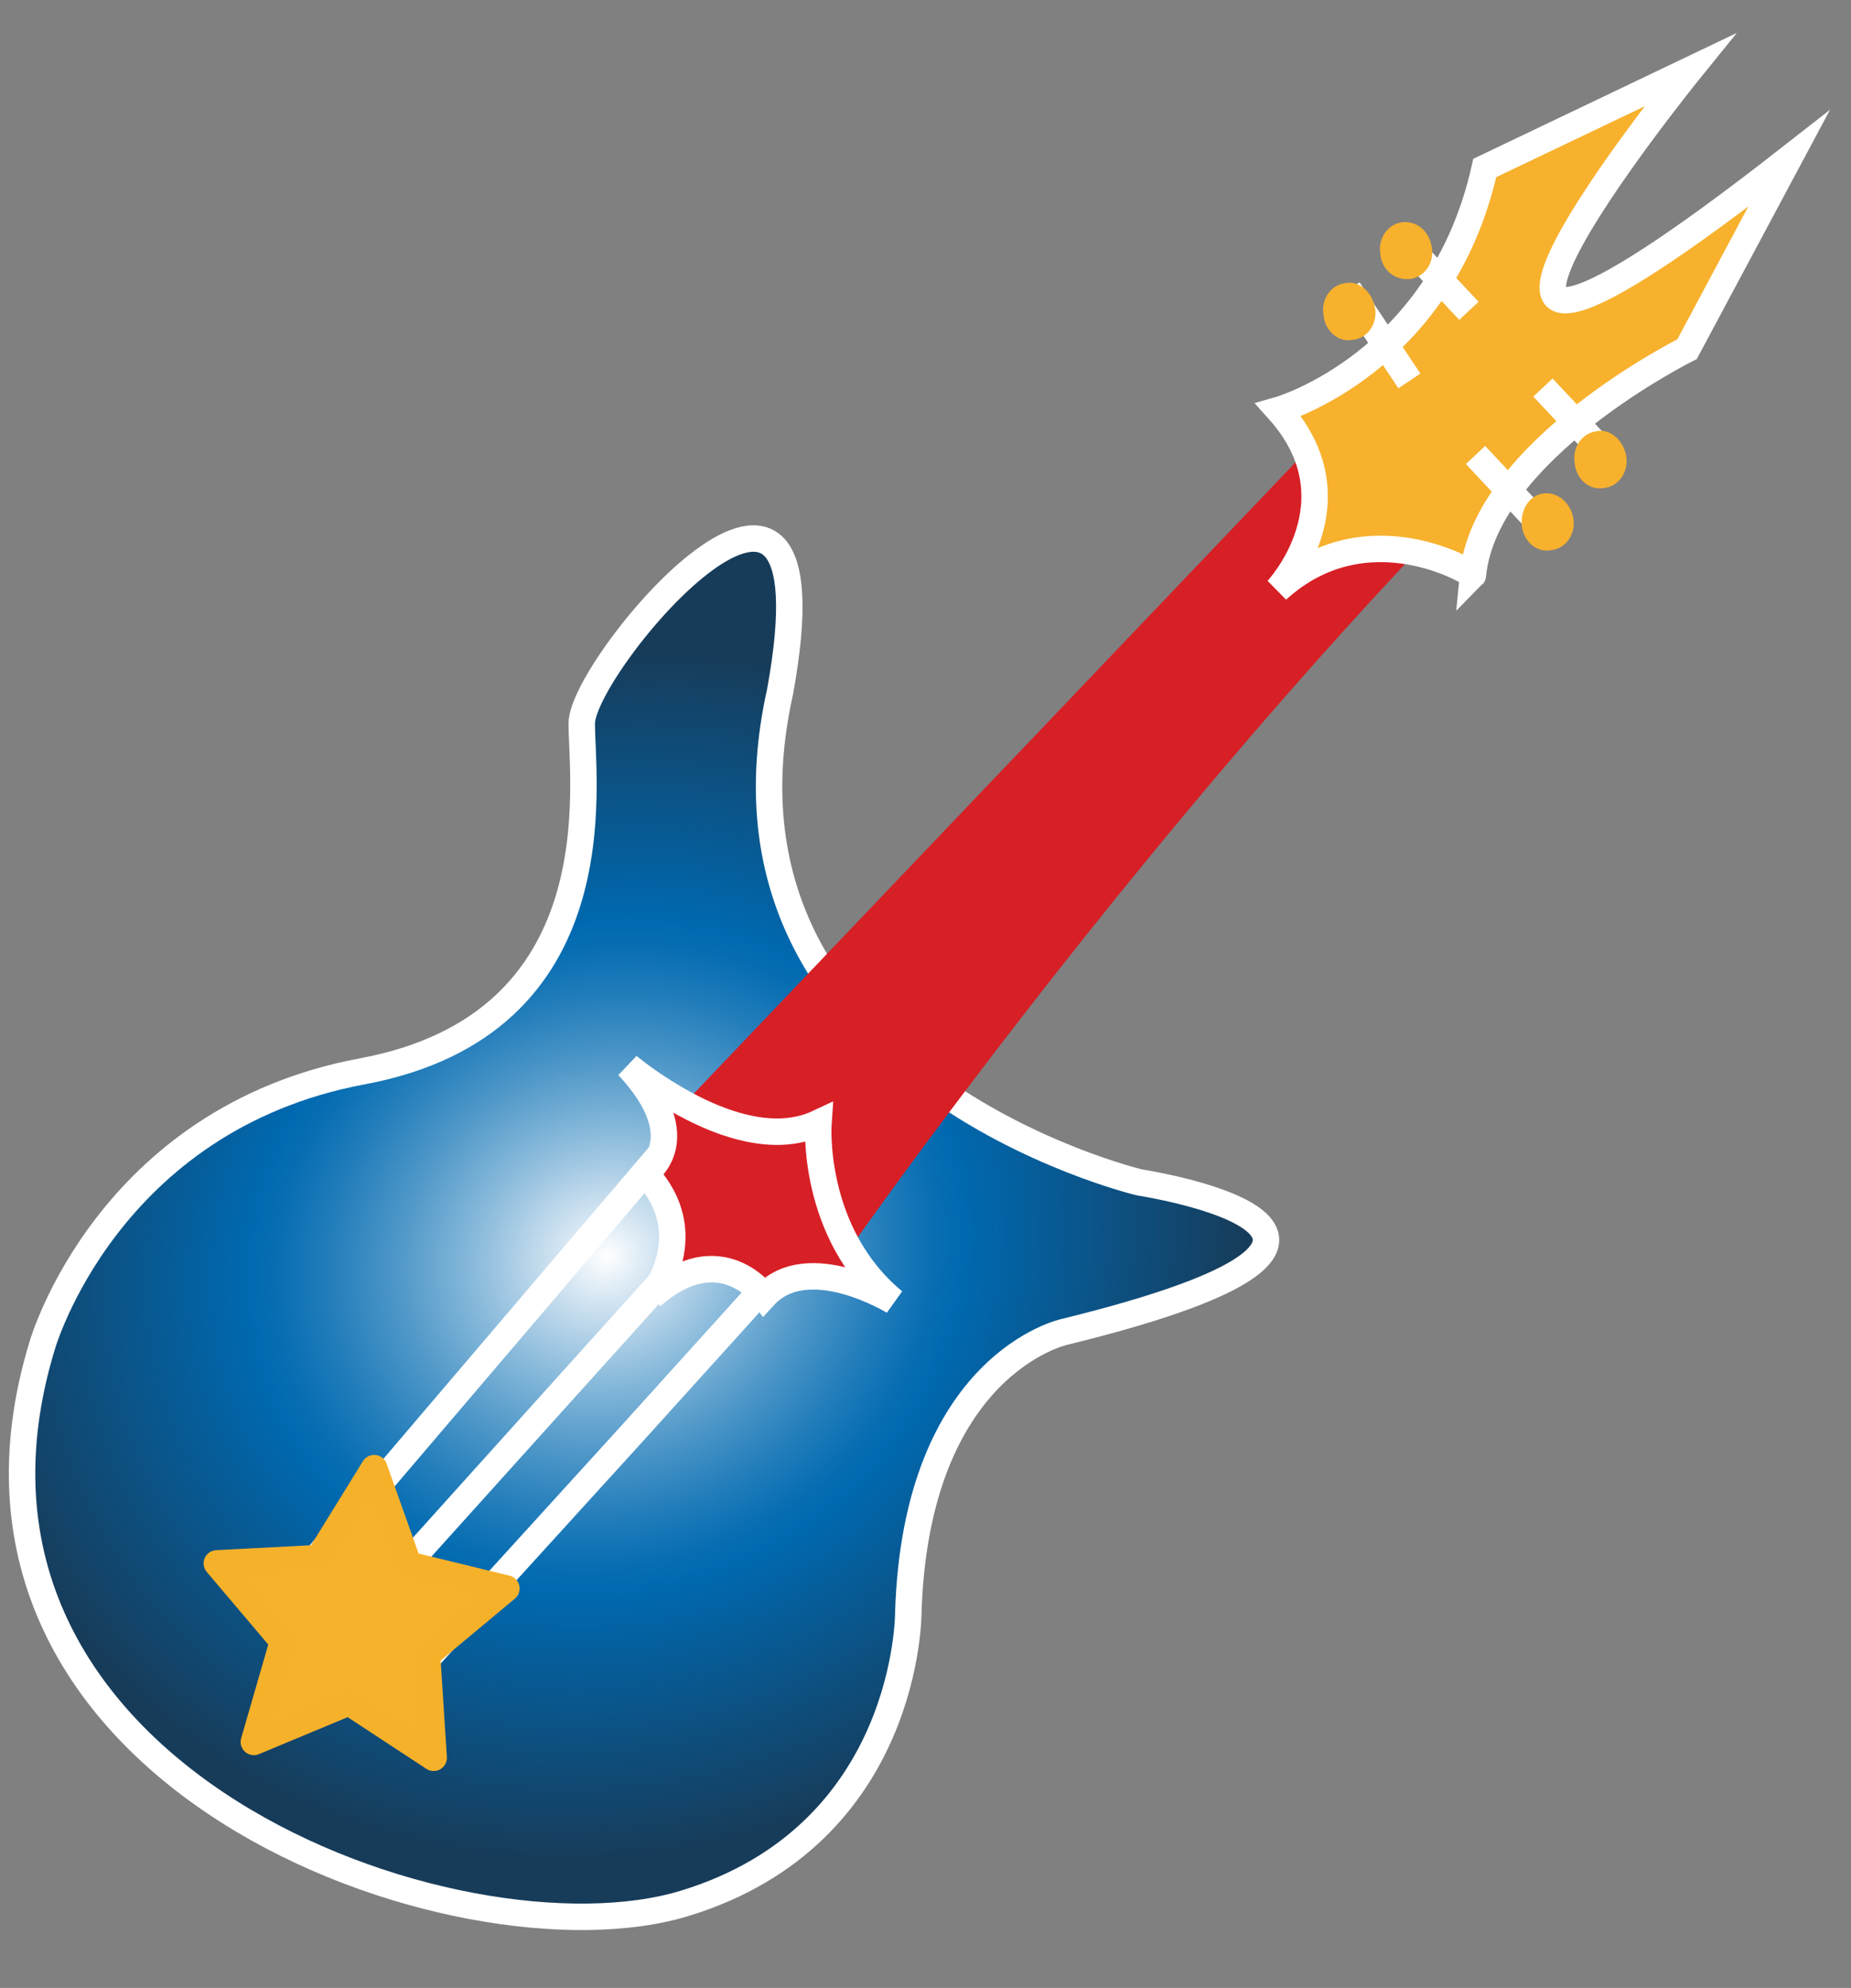 <?xml version="1.0" encoding="utf-8"?>
<!-- Generator: Adobe Illustrator 19.0.0, SVG Export Plug-In . SVG Version: 6.00 Build 0)  -->
<svg version="1.1" id="Layer_1" xmlns="http://www.w3.org/2000/svg" xmlns:xlink="http://www.w3.org/1999/xlink" x="0px" y="0px"
	 viewBox="-5 -6.1 140 150.3" style="enable-background:new -5 -6.1 140 150.3;" xml:space="preserve">
<rect x="-5" y="-6.1" width="140" height="150.3" fill="#808080" stroke="none"/>
<style type="text/css">
	.st0{fill:none;stroke:#FFFFFF;stroke-miterlimit:10;}
	.st1{fill:url(#XMLID_18_);stroke:#FFFFFF;stroke-width:2;stroke-miterlimit:10;}
	.st2{fill:none;stroke:#FFFFFF;stroke-width:2;stroke-miterlimit:10;}
	.st3{fill:#F7B12D;stroke:#F6B12A;stroke-width:2;stroke-linecap:round;stroke-linejoin:round;stroke-miterlimit:10;}
	.st4{fill:#1F1A4E;}
	.st5{fill:#FAF8FA;}
	.st6{fill:#D71F26;}
	.st7{fill:#D71F26;stroke:#FFFFFF;stroke-width:2;stroke-miterlimit:10;}
	.st8{fill:#F7B12D;stroke:#FFFFFF;stroke-width:2;stroke-miterlimit:10;}
	.st9{fill:#D38D2E;stroke:#FFFFFF;stroke-width:2;stroke-miterlimit:10;}
	.st10{fill:#F7B12D;}
</style>
<path class="st0" d="M143.2,228.5"/>
<radialGradient id="XMLID_18_" cx="64.887" cy="102.172" r="43.945" gradientTransform="matrix(1.064 -0.342 0.296 0.979 -58.426 11.086)" gradientUnits="userSpaceOnUse">
	<stop  offset="0" style="stop-color:#FFFFFF"/>
	<stop  offset="7.288830e-02" style="stop-color:#D4E5F2"/>
	<stop  offset="0.207" style="stop-color:#89BADB"/>
	<stop  offset="0.327" style="stop-color:#4E97C8"/>
	<stop  offset="0.429" style="stop-color:#247EBB"/>
	<stop  offset="0.508" style="stop-color:#0A6FB3"/>
	<stop  offset="0.556" style="stop-color:#0069B0"/>
	<stop  offset="1" style="stop-color:#173C5A"/>
</radialGradient>
<path id="XMLID_33_" class="st1" d="M22.4,74.9C41.7,71.3,39,53.1,39,48.6S58.6,21,54,46.2c-6.5,29.1,27.2,37.1,27.2,37.1
	s24.9,3.8-5.7,11.3c0,0-11.2,2.4-11.8,21.2c0,0,0.1,16.8-16.9,22s-58.6-9.5-48.6-42.2C-1.8,95.6,3.1,78.5,22.4,74.9z"/>
<line id="XMLID_23_" class="st2" x1="45.6" y1="80.4" x2="19" y2="111.6"/>
<line id="XMLID_17_" class="st2" x1="46.9" y1="88.7" x2="20.6" y2="117.9"/>
<polyline id="XMLID_16_" class="st2" points="54,89.9 42.7,102.4 25.5,121.3 "/>
<polygon id="XMLID_14_" class="st3" points="23.3,104.9 25.9,112.2 33.3,114 27.3,119 27.8,126.8 21.4,122.6 14.2,125.6 16.4,118
	11.4,112.1 19.1,111.7 "/>
<path class="st6" d="M95.9,25.8L46.6,77.5l13.1,10.2c0,0,19.8-28.3,43.5-53.2L95.9,25.8z"/>
<path id="XMLID_15_" class="st7" d="M42.5,74.5c0,0,4.4,3.7,9,4.7c1.8,0.4,3.7,0.4,5.4-0.4c0,0-0.6,8.3,5.7,13.5c0,0-6.5-4-9.8-0.4
	c0,0-3.3-4.6-8.5,0c0,0,3.8-4.7-0.5-9.3C43.7,82.7,47.8,80.2,42.5,74.5z"/>
<g>
	<path id="XMLID_13_" class="st8" d="M91.6,38.5c0,0,6.3-6.7,0.1-13.6c0,0,12.3-3.5,15.6-18.3l15.5-7.4c0,0-27.7,34.2,7.5,6.7
		l-7.7,14.4c0,0-15.3,7.6-16.2,17.1C106.5,37.3,98.4,32.3,91.6,38.5z"/>
	<line id="XMLID_11_" class="st9" x1="106.6" y1="28.3" x2="111.1" y2="33.1"/>
	<line id="XMLID_10_" class="st9" x1="111.7" y1="23.2" x2="116.2" y2="28"/>
	<line id="XMLID_9_" class="st9" x1="101.6" y1="12.6" x2="106.1" y2="17.4"/>
	<line id="XMLID_7_" class="st9" x1="97" y1="15.8" x2="101.6" y2="22.7"/>
	<path id="XMLID_6_" class="st10" d="M114,33.1c0.2,1.2-0.6,2.3-1.7,2.4c-1.1,0.2-2.1-0.7-2.2-1.9s0.6-2.3,1.7-2.4
		C112.8,31.1,113.8,31.9,114,33.1z"/>
	<path id="XMLID_1_" class="st10" d="M118,28.4c0.2,1.2-0.6,2.3-1.7,2.4c-1.1,0.2-2.1-0.7-2.2-1.9c-0.2-1.2,0.6-2.3,1.7-2.4
		C116.8,26.3,117.8,27.2,118,28.4z"/>
	<path id="XMLID_28_" class="st10" d="M99,17.2c0.2,1.2-0.6,2.3-1.7,2.4c-1.1,0.2-2.1-0.7-2.2-1.9c-0.2-1.2,0.6-2.3,1.7-2.4
		C97.8,15.1,98.8,16,99,17.2z"/>
	<path id="XMLID_30_" class="st10" d="M103.3,12.6c0.2,1.2-0.6,2.3-1.7,2.4s-2.1-0.7-2.2-1.9c-0.2-1.2,0.6-2.3,1.7-2.4
		S103.1,11.4,103.3,12.6z"/>
</g>
</svg>
